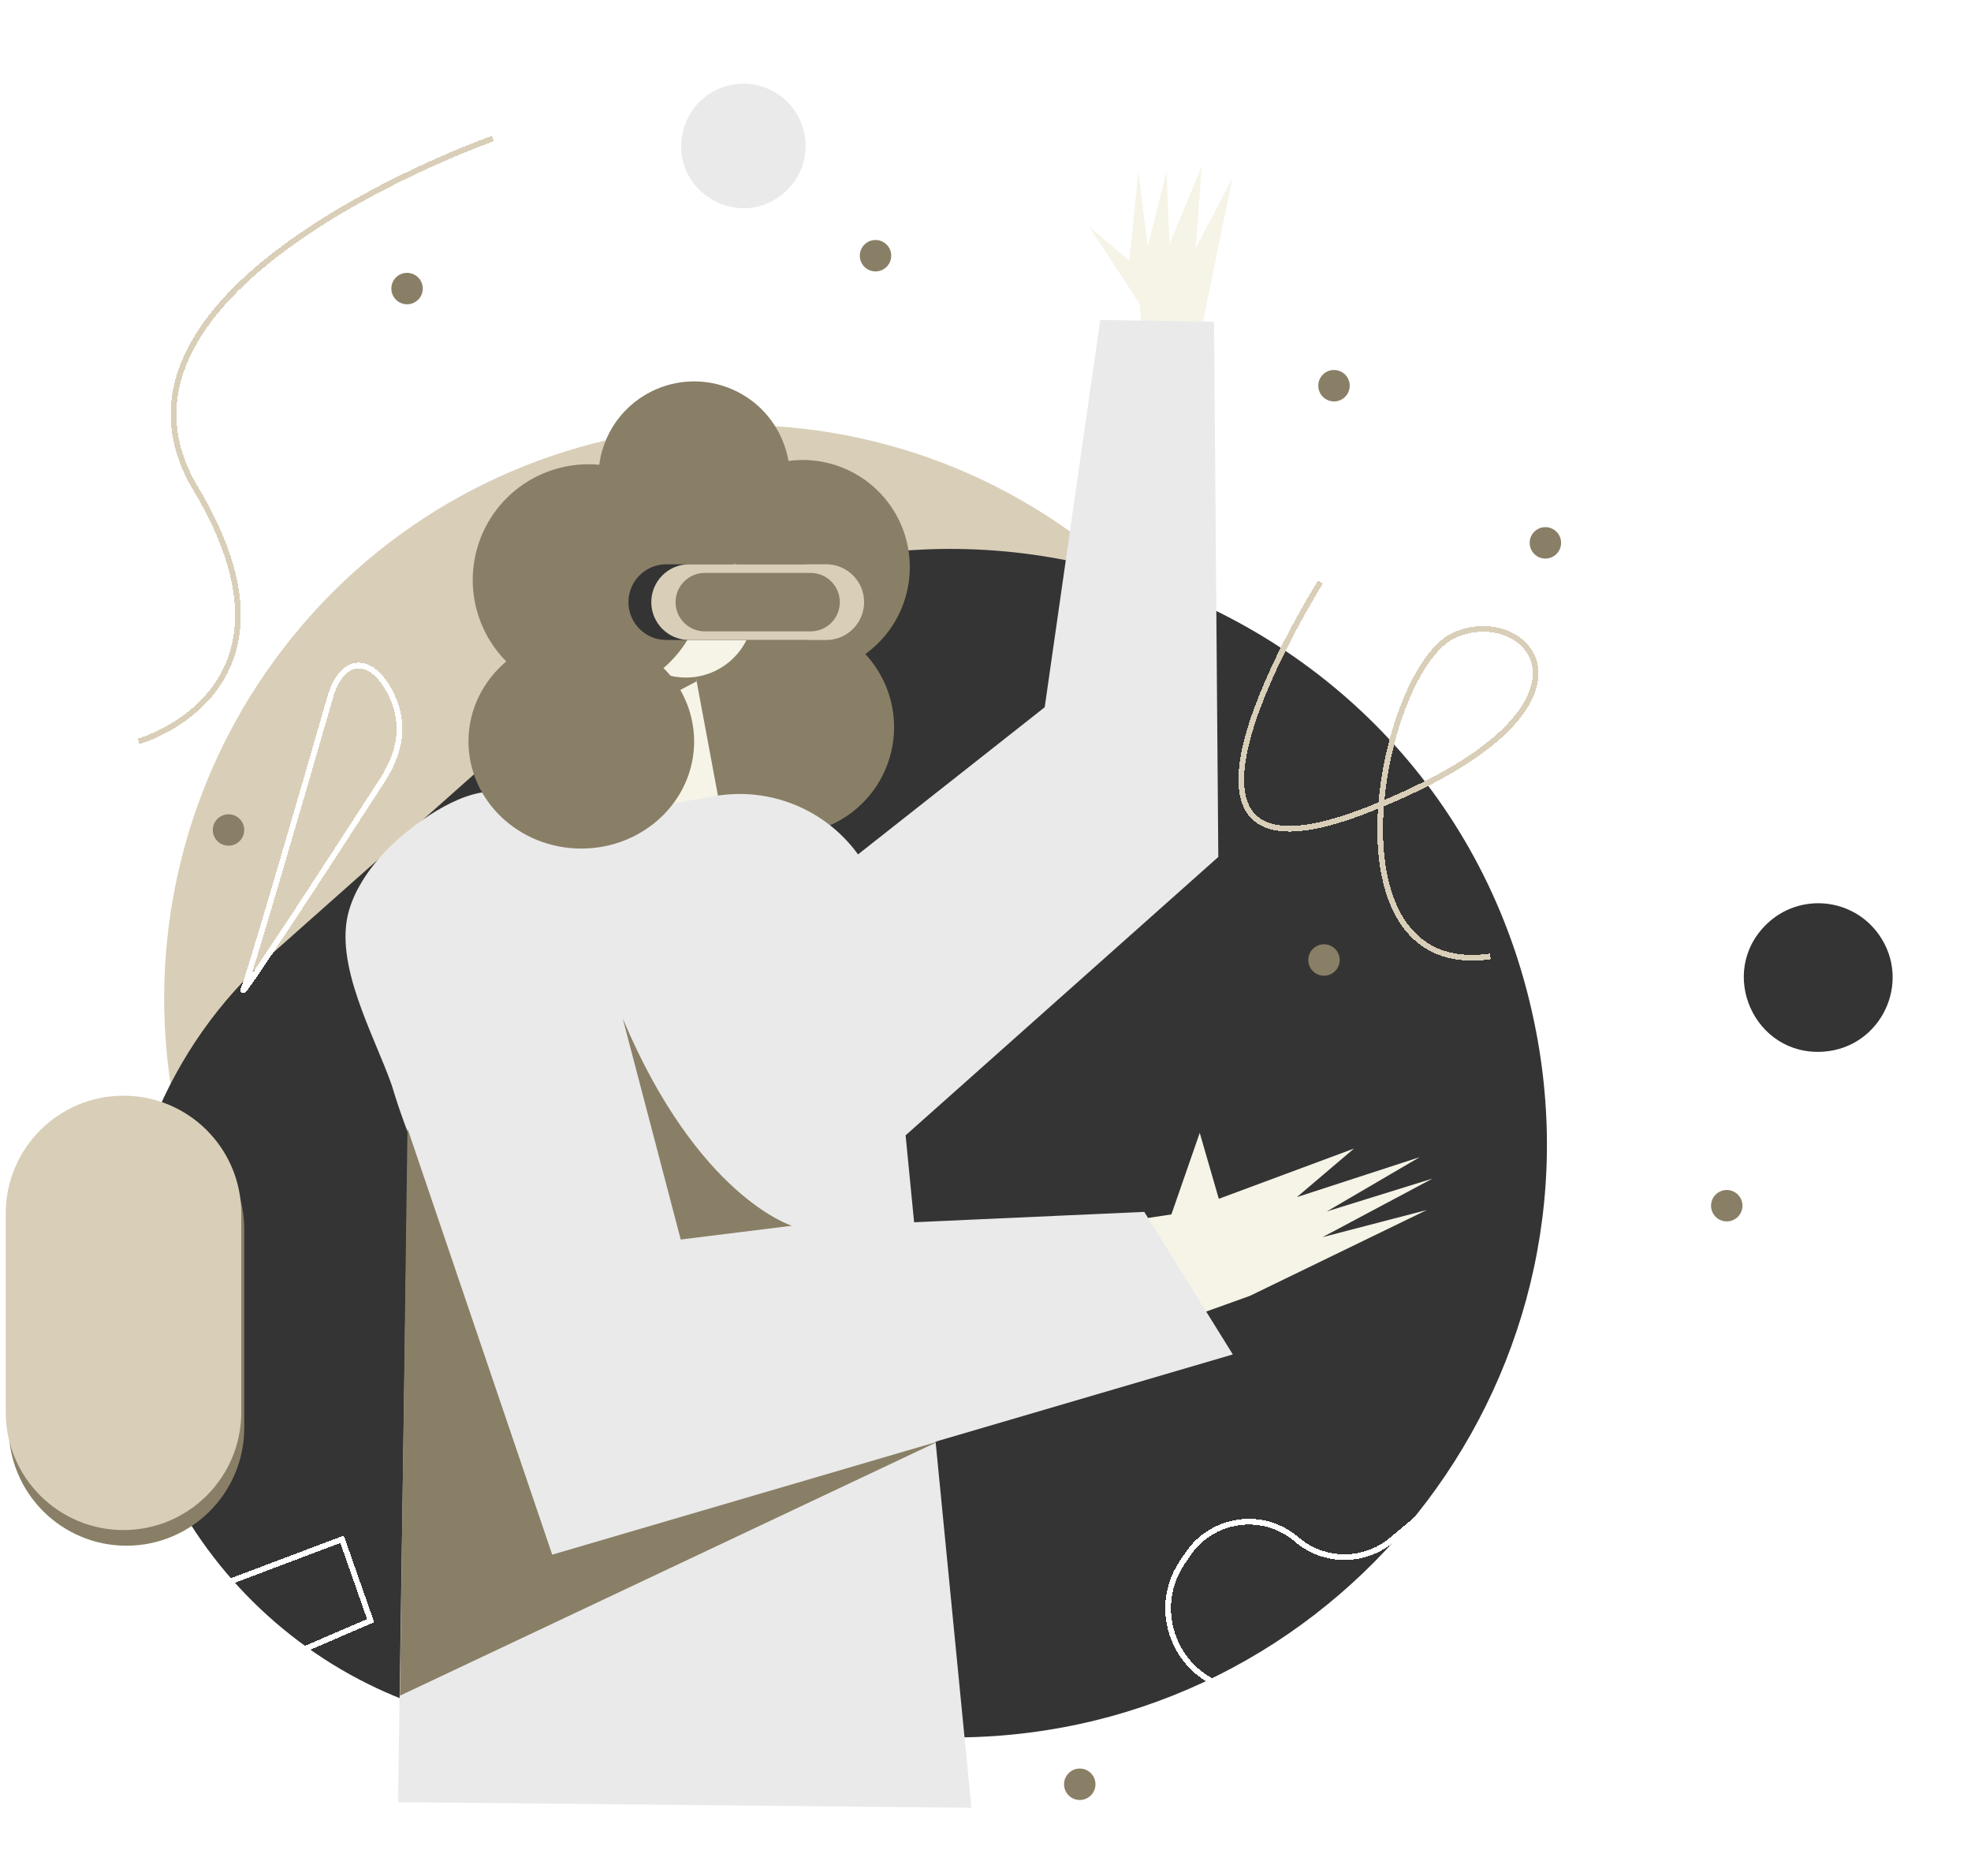 <?xml version="1.0" encoding="UTF-8"?> <svg xmlns="http://www.w3.org/2000/svg" width="1380" height="1313" viewBox="0 0 1380 1313" fill="none"> <g filter="url(#filter0_d_1_1232)"> <path d="M186.099 466.72C316.226 278.411 577.244 236.896 759.371 375.542L792.169 400.51C1050.7 597.318 995.446 1000.97 693.537 1121.06V1121.06C445.646 1219.66 170.108 1063.8 126.908 800.543L120.234 759.868C103.404 657.309 127.016 552.222 186.099 466.72V466.72Z" fill="#D9CFB8"></path> </g> <g filter="url(#filter1_d_1_1232)"> <path d="M86.038 920.829C78.456 823.904 116.724 729.025 189.432 664.484L391.115 485.455C632.317 271.347 1014.87 401.449 1075.53 718.217V718.217C1125.23 977.764 923.372 1217.22 659.158 1212.14L389.527 1206.96C229.806 1203.89 98.498 1080.09 86.038 920.829V920.829Z" fill="#343434"></path> </g> <g filter="url(#filter2_d_1_1232)"> <path d="M840.92 227.85L862.92 120.41L837.16 169.72L841.45 112.49L818.8 166.74L816.79 116.13L803.56 168.68L797.08 115.74L790.72 178.5L762.7 154.85L798.07 208.97L799.71 230.2L840.92 227.85Z" fill="#F6F4E7"></path> </g> <g filter="url(#filter3_d_1_1232)"> <path d="M605.84 453.85C616.233 464.993 622.986 479.037 625.199 494.113C627.413 509.189 624.981 524.581 618.229 538.241C611.477 551.901 600.724 563.18 587.403 570.577C574.081 577.974 558.822 581.137 543.658 579.647C528.493 578.156 514.143 572.082 502.516 562.233C490.89 552.384 482.539 539.227 478.576 524.513C474.613 509.8 475.225 494.229 480.331 479.873C485.438 465.516 494.796 453.056 507.16 444.15C496.767 433.007 490.014 418.963 487.801 403.887C485.587 388.811 488.019 373.419 494.771 359.759C501.523 346.099 512.276 334.82 525.597 327.423C538.919 320.026 554.178 316.863 569.342 318.353C584.507 319.844 598.857 325.918 610.484 335.767C622.11 345.617 630.461 358.773 634.424 373.487C638.387 388.2 637.775 403.771 632.668 418.127C627.562 432.484 618.204 444.944 605.84 453.85Z" fill="#897F66"></path> </g> <g filter="url(#filter4_d_1_1232)"> <path d="M505.37 567.47L448.41 569.88L460.06 487.61L463.01 466.82L486.32 465.28L487.74 472.91L505.37 567.47Z" fill="#F6F4E7"></path> </g> <g filter="url(#filter5_d_1_1232)"> <path d="M487.74 472.91L460.06 487.61L463.01 466.82L486.32 465.28L487.74 472.91Z" fill="#897F66"></path> </g> <g filter="url(#filter6_d_1_1232)"> <path d="M480.28 470.28C506.425 470.28 527.62 449.085 527.62 422.94C527.62 396.795 506.425 375.6 480.28 375.6C454.135 375.6 432.94 396.795 432.94 422.94C432.94 449.085 454.135 470.28 480.28 470.28Z" fill="#F6F4E7"></path> </g> <g filter="url(#filter7_d_1_1232)"> <path d="M634.06 790.74L680.14 1261.45L278.68 1257.53L288.68 590.92L499.94 553.38C518.87 550.006 538.368 552.035 556.198 559.234C574.028 566.432 589.469 578.509 600.75 594.08L731.45 491.08L770.34 220L850 221.24L853 595.87L634.06 790.74Z" fill="#EAEAEA"></path> </g> <g filter="url(#filter8_d_1_1232)"> <path d="M1003 821L929 844L994 806L908 834L948 800L853.35 835.17L840 789L820.16 846.09L799.89 849.18C804.483 858.153 809.017 867.153 813.49 876.18C820.323 890.053 826.99 904.013 833.49 918.06L875.23 903.06L999 843L926 862L1003 821Z" fill="#F6F4E7"></path> </g> <g filter="url(#filter9_d_1_1232)"> <path d="M336.35 550.92C309.69 555.74 278.56 581.74 266.53 595.47C256.95 606.4 248.73 618.81 244.53 632.71C233.06 670.48 262.18 720.82 274.35 755.85C281.03 778 285.35 787.65 289.67 799.97L306.91 849.6C317.4 879.79 327.61 910.06 337.98 940.3C340.86 948.71 386.15 1084.04 387.16 1083.74L863.16 944.11L801.16 844.32L483.49 858.61C471.69 859.15 449.79 761.13 446.14 749.84C430.84 702.507 413.82 655.76 395.08 609.6C385.16 585.07 369.94 544.85 336.35 550.92Z" fill="#EAEAEA"></path> </g> <g filter="url(#filter10_d_1_1232)"> <path d="M285.3 785.93L386.64 1084.26L656.94 1005.01L280 1183L285.3 785.93Z" fill="#897F66"></path> </g> <g filter="url(#filter11_d_1_1232)"> <path d="M436 708.9L436.26 709.9L476.61 863.67L554.41 854.02C554.41 854.02 488.71 834 436 708.9Z" fill="#897F66"></path> </g> <g filter="url(#filter12_d_1_1232)"> <path d="M492.82 396.65C493.597 408.165 491.899 419.713 487.838 430.516C483.778 441.32 477.45 451.128 469.28 459.28C467.75 460.81 466.17 462.28 464.56 463.64C471.332 470.373 476.711 478.374 480.39 487.187C484.069 495.999 485.975 505.45 486 515C486 556.42 450.63 590 407 590C363.37 590 328 556.42 328 515C328 492.74 338.22 472.74 354.45 459C342.74 447.184 334.953 432.048 332.146 415.651C329.34 399.254 331.65 382.391 338.762 367.352C345.875 352.314 357.446 339.83 371.902 331.598C386.357 323.366 402.997 319.784 419.56 321.34C421.185 308.853 426.296 297.078 434.307 287.363C442.318 277.648 452.904 270.387 464.853 266.413C476.801 262.439 489.627 261.912 501.861 264.893C514.095 267.874 525.241 274.242 534.022 283.267C542.802 292.292 548.862 303.609 551.506 315.92C554.15 328.231 553.271 341.038 548.97 352.873C544.669 364.707 537.12 375.09 527.189 382.831C517.258 390.572 505.346 395.358 492.82 396.64V396.65Z" fill="#897F66"></path> </g> <g filter="url(#filter13_d_1_1232)"> <path d="M160 588C166.075 588 171 583.075 171 577C171 570.925 166.075 566 160 566C153.925 566 149 570.925 149 577C149 583.075 153.925 588 160 588Z" fill="#897F66"></path> </g> <g filter="url(#filter14_d_1_1232)"> <path d="M613 186C619.075 186 624 181.075 624 175C624 168.925 619.075 164 613 164C606.925 164 602 168.925 602 175C602 181.075 606.925 186 613 186Z" fill="#897F66"></path> </g> <g filter="url(#filter15_d_1_1232)"> <path d="M927 679C933.075 679 938 674.075 938 668C938 661.925 933.075 657 927 657C920.925 657 916 661.925 916 668C916 674.075 920.925 679 927 679Z" fill="#897F66"></path> </g> <g filter="url(#filter16_d_1_1232)"> <path d="M756 1256C762.075 1256 767 1251.08 767 1245C767 1238.92 762.075 1234 756 1234C749.925 1234 745 1238.92 745 1245C745 1251.08 749.925 1256 756 1256Z" fill="#897F66"></path> </g> <g filter="url(#filter17_d_1_1232)"> <path d="M285 209C291.075 209 296 204.075 296 198C296 191.925 291.075 187 285 187C278.925 187 274 191.925 274 198C274 204.075 278.925 209 285 209Z" fill="#897F66"></path> </g> <g filter="url(#filter18_d_1_1232)"> <path d="M1209 851C1215.08 851 1220 846.075 1220 840C1220 833.925 1215.08 829 1209 829C1202.92 829 1198 833.925 1198 840C1198 846.075 1202.92 851 1209 851Z" fill="#897F66"></path> </g> <g filter="url(#filter19_d_1_1232)"> <path d="M345 93C345 93 52 196 137 338C222 480 97 515 97 515" stroke="#D9CFB8" stroke-width="4" stroke-miterlimit="10" shape-rendering="crispEdges"></path> </g> <g filter="url(#filter20_d_1_1232)"> <path d="M1276.83 732.16C1228.42 735.676 1202.01 676.842 1236.8 643.002V643.002C1259.73 620.697 1297.18 624.187 1315.59 650.346V650.346C1338.87 683.412 1317.16 729.23 1276.83 732.16V732.16Z" fill="#343434"></path> </g> <g filter="url(#filter21_d_1_1232)"> <path d="M535.14 57.121C510.949 48.482 484.578 62.574 478.317 87.487V87.487C467.717 129.667 518.738 159.579 550.367 129.728V129.728C573.992 107.432 565.733 68.047 535.14 57.121V57.121Z" fill="#EAEAEA"></path> </g> <g filter="url(#filter22_d_1_1232)"> <path d="M171 995.54V856.42C171 810.879 134.081 773.96 88.54 773.96C42.999 773.96 6.08 810.879 6.08 856.42V995.54C6.08 1041.08 42.999 1078 88.54 1078C134.081 1078 171 1041.08 171 995.54Z" fill="#897F66"></path> </g> <g filter="url(#filter23_d_1_1232)"> <path d="M168.92 984.58V845.46C168.92 799.919 132.001 763 86.46 763C40.919 763 4 799.919 4 845.46V984.58C4 1030.12 40.919 1067.04 86.46 1067.04C132.001 1067.04 168.92 1030.12 168.92 984.58Z" fill="#D9CFB8"></path> </g> <g filter="url(#filter24_d_1_1232)"> <path d="M862.41 1178.13C823.092 1168.89 805.186 1123.16 827.778 1089.68L831.682 1083.89C848.897 1058.38 884.5 1053.57 907.867 1073.6V1073.6C926.984 1089.99 955.148 1090.14 974.445 1073.97L996.155 1055.77C1022.84 1033.41 1063 1038.98 1082.59 1067.77V1067.77C1099.36 1092.42 1095.04 1125.73 1072.52 1145.28L1039.65 1173.83C1013.5 1196.54 978.02 1205.3 944.297 1197.38L862.41 1178.13Z" stroke="white" stroke-width="4" stroke-miterlimit="10" shape-rendering="crispEdges"></path> </g> <g filter="url(#filter25_d_1_1232)"> <path d="M231.238 483.939C239.712 454.633 260.944 454.987 274.117 482.504V482.504C284.048 503.25 280.033 523.1 267.541 542.414C232.973 595.865 166.036 698.916 170.5 688.5C174.755 678.572 210.693 554.986 231.238 483.939Z" stroke="white" stroke-width="4" stroke-miterlimit="10" shape-rendering="crispEdges"></path> </g> <g filter="url(#filter26_d_1_1232)"> <path d="M133.5 1113.5L239.5 1073.5L259.5 1130.5L131.5 1185.5L133.5 1113.5Z" stroke="white" stroke-width="4" stroke-miterlimit="10" shape-rendering="crispEdges"></path> </g> <g filter="url(#filter27_d_1_1232)"> <path d="M924.5 403.5C924.5 403.5 779.5 633.5 958.5 562.5C1137.5 491.5 1070.5 417.5 1018.5 440.5C966.5 463.5 923.5 682.5 1043.5 665.5" stroke="#D9CFB8" stroke-width="4" stroke-miterlimit="10" shape-rendering="crispEdges"></path> </g> <g filter="url(#filter28_d_1_1232)"> <path d="M562.5 391H466.5C451.864 391 440 402.864 440 417.5C440 432.136 451.864 444 466.5 444H562.5C577.136 444 589 432.136 589 417.5C589 402.864 577.136 391 562.5 391Z" fill="#343434"></path> </g> <g filter="url(#filter29_d_1_1232)"> <path d="M578.5 391H482.5C467.864 391 456 402.864 456 417.5C456 432.136 467.864 444 482.5 444H578.5C593.136 444 605 432.136 605 417.5C605 402.864 593.136 391 578.5 391Z" fill="#D9CFB8"></path> </g> <g filter="url(#filter30_d_1_1232)"> <path d="M567.55 397.05H493.45C482.156 397.05 473 406.206 473 417.5V417.51C473 428.804 482.156 437.96 493.45 437.96H567.55C578.844 437.96 588 428.804 588 417.51V417.5C588 406.206 578.844 397.05 567.55 397.05Z" fill="#897F66"></path> </g> <g filter="url(#filter31_d_1_1232)"> <path d="M934 277C940.075 277 945 272.075 945 266C945 259.925 940.075 255 934 255C927.925 255 923 259.925 923 266C923 272.075 927.925 277 934 277Z" fill="#897F66"></path> </g> <g filter="url(#filter32_d_1_1232)"> <path d="M1082 387C1088.08 387 1093 382.075 1093 376C1093 369.925 1088.08 365 1082 365C1075.92 365 1071 369.925 1071 376C1071 382.075 1075.92 387 1082 387Z" fill="#897F66"></path> </g> <defs> <filter id="filter0_d_1_1232" x="110.935" y="293.509" width="850.022" height="865.378" filterUnits="userSpaceOnUse" color-interpolation-filters="sRGB"> <feFlood flood-opacity="0" result="BackgroundImageFix"></feFlood> <feColorMatrix in="SourceAlpha" type="matrix" values="0 0 0 0 0 0 0 0 0 0 0 0 0 0 0 0 0 0 127 0" result="hardAlpha"></feColorMatrix> <feOffset dy="4"></feOffset> <feGaussianBlur stdDeviation="2"></feGaussianBlur> <feComposite in2="hardAlpha" operator="out"></feComposite> <feColorMatrix type="matrix" values="0 0 0 0 0 0 0 0 0 0 0 0 0 0 0 0 0 0 0.25 0"></feColorMatrix> <feBlend mode="normal" in2="BackgroundImageFix" result="effect1_dropShadow_1_1232"></feBlend> <feBlend mode="normal" in="SourceGraphic" in2="effect1_dropShadow_1_1232" result="shape"></feBlend> </filter> <filter id="filter1_d_1_1232" x="81.091" y="380.237" width="1006" height="839.986" filterUnits="userSpaceOnUse" color-interpolation-filters="sRGB"> <feFlood flood-opacity="0" result="BackgroundImageFix"></feFlood> <feColorMatrix in="SourceAlpha" type="matrix" values="0 0 0 0 0 0 0 0 0 0 0 0 0 0 0 0 0 0 127 0" result="hardAlpha"></feColorMatrix> <feOffset dy="4"></feOffset> <feGaussianBlur stdDeviation="2"></feGaussianBlur> <feComposite in2="hardAlpha" operator="out"></feComposite> <feColorMatrix type="matrix" values="0 0 0 0 0 0 0 0 0 0 0 0 0 0 0 0 0 0 0.25 0"></feColorMatrix> <feBlend mode="normal" in2="BackgroundImageFix" result="effect1_dropShadow_1_1232"></feBlend> <feBlend mode="normal" in="SourceGraphic" in2="effect1_dropShadow_1_1232" result="shape"></feBlend> </filter> <filter id="filter2_d_1_1232" x="758.7" y="112.49" width="108.22" height="125.71" filterUnits="userSpaceOnUse" color-interpolation-filters="sRGB"> <feFlood flood-opacity="0" result="BackgroundImageFix"></feFlood> <feColorMatrix in="SourceAlpha" type="matrix" values="0 0 0 0 0 0 0 0 0 0 0 0 0 0 0 0 0 0 127 0" result="hardAlpha"></feColorMatrix> <feOffset dy="4"></feOffset> <feGaussianBlur stdDeviation="2"></feGaussianBlur> <feComposite in2="hardAlpha" operator="out"></feComposite> <feColorMatrix type="matrix" values="0 0 0 0 0 0 0 0 0 0 0 0 0 0 0 0 0 0 0.25 0"></feColorMatrix> <feBlend mode="normal" in2="BackgroundImageFix" result="effect1_dropShadow_1_1232"></feBlend> <feBlend mode="normal" in="SourceGraphic" in2="effect1_dropShadow_1_1232" result="shape"></feBlend> </filter> <filter id="filter3_d_1_1232" x="471.995" y="317.993" width="169.011" height="270.013" filterUnits="userSpaceOnUse" color-interpolation-filters="sRGB"> <feFlood flood-opacity="0" result="BackgroundImageFix"></feFlood> <feColorMatrix in="SourceAlpha" type="matrix" values="0 0 0 0 0 0 0 0 0 0 0 0 0 0 0 0 0 0 127 0" result="hardAlpha"></feColorMatrix> <feOffset dy="4"></feOffset> <feGaussianBlur stdDeviation="2"></feGaussianBlur> <feComposite in2="hardAlpha" operator="out"></feComposite> <feColorMatrix type="matrix" values="0 0 0 0 0 0 0 0 0 0 0 0 0 0 0 0 0 0 0.25 0"></feColorMatrix> <feBlend mode="normal" in2="BackgroundImageFix" result="effect1_dropShadow_1_1232"></feBlend> <feBlend mode="normal" in="SourceGraphic" in2="effect1_dropShadow_1_1232" result="shape"></feBlend> </filter> <filter id="filter4_d_1_1232" x="444.41" y="465.28" width="64.96" height="112.6" filterUnits="userSpaceOnUse" color-interpolation-filters="sRGB"> <feFlood flood-opacity="0" result="BackgroundImageFix"></feFlood> <feColorMatrix in="SourceAlpha" type="matrix" values="0 0 0 0 0 0 0 0 0 0 0 0 0 0 0 0 0 0 127 0" result="hardAlpha"></feColorMatrix> <feOffset dy="4"></feOffset> <feGaussianBlur stdDeviation="2"></feGaussianBlur> <feComposite in2="hardAlpha" operator="out"></feComposite> <feColorMatrix type="matrix" values="0 0 0 0 0 0 0 0 0 0 0 0 0 0 0 0 0 0 0.25 0"></feColorMatrix> <feBlend mode="normal" in2="BackgroundImageFix" result="effect1_dropShadow_1_1232"></feBlend> <feBlend mode="normal" in="SourceGraphic" in2="effect1_dropShadow_1_1232" result="shape"></feBlend> </filter> <filter id="filter5_d_1_1232" x="456.06" y="465.28" width="35.68" height="30.33" filterUnits="userSpaceOnUse" color-interpolation-filters="sRGB"> <feFlood flood-opacity="0" result="BackgroundImageFix"></feFlood> <feColorMatrix in="SourceAlpha" type="matrix" values="0 0 0 0 0 0 0 0 0 0 0 0 0 0 0 0 0 0 127 0" result="hardAlpha"></feColorMatrix> <feOffset dy="4"></feOffset> <feGaussianBlur stdDeviation="2"></feGaussianBlur> <feComposite in2="hardAlpha" operator="out"></feComposite> <feColorMatrix type="matrix" values="0 0 0 0 0 0 0 0 0 0 0 0 0 0 0 0 0 0 0.25 0"></feColorMatrix> <feBlend mode="normal" in2="BackgroundImageFix" result="effect1_dropShadow_1_1232"></feBlend> <feBlend mode="normal" in="SourceGraphic" in2="effect1_dropShadow_1_1232" result="shape"></feBlend> </filter> <filter id="filter6_d_1_1232" x="428.94" y="375.6" width="102.68" height="102.68" filterUnits="userSpaceOnUse" color-interpolation-filters="sRGB"> <feFlood flood-opacity="0" result="BackgroundImageFix"></feFlood> <feColorMatrix in="SourceAlpha" type="matrix" values="0 0 0 0 0 0 0 0 0 0 0 0 0 0 0 0 0 0 127 0" result="hardAlpha"></feColorMatrix> <feOffset dy="4"></feOffset> <feGaussianBlur stdDeviation="2"></feGaussianBlur> <feComposite in2="hardAlpha" operator="out"></feComposite> <feColorMatrix type="matrix" values="0 0 0 0 0 0 0 0 0 0 0 0 0 0 0 0 0 0 0.25 0"></feColorMatrix> <feBlend mode="normal" in2="BackgroundImageFix" result="effect1_dropShadow_1_1232"></feBlend> <feBlend mode="normal" in="SourceGraphic" in2="effect1_dropShadow_1_1232" result="shape"></feBlend> </filter> <filter id="filter7_d_1_1232" x="274.68" y="220" width="582.32" height="1049.45" filterUnits="userSpaceOnUse" color-interpolation-filters="sRGB"> <feFlood flood-opacity="0" result="BackgroundImageFix"></feFlood> <feColorMatrix in="SourceAlpha" type="matrix" values="0 0 0 0 0 0 0 0 0 0 0 0 0 0 0 0 0 0 127 0" result="hardAlpha"></feColorMatrix> <feOffset dy="4"></feOffset> <feGaussianBlur stdDeviation="2"></feGaussianBlur> <feComposite in2="hardAlpha" operator="out"></feComposite> <feColorMatrix type="matrix" values="0 0 0 0 0 0 0 0 0 0 0 0 0 0 0 0 0 0 0.25 0"></feColorMatrix> <feBlend mode="normal" in2="BackgroundImageFix" result="effect1_dropShadow_1_1232"></feBlend> <feBlend mode="normal" in="SourceGraphic" in2="effect1_dropShadow_1_1232" result="shape"></feBlend> </filter> <filter id="filter8_d_1_1232" x="795.89" y="789" width="211.11" height="137.06" filterUnits="userSpaceOnUse" color-interpolation-filters="sRGB"> <feFlood flood-opacity="0" result="BackgroundImageFix"></feFlood> <feColorMatrix in="SourceAlpha" type="matrix" values="0 0 0 0 0 0 0 0 0 0 0 0 0 0 0 0 0 0 127 0" result="hardAlpha"></feColorMatrix> <feOffset dy="4"></feOffset> <feGaussianBlur stdDeviation="2"></feGaussianBlur> <feComposite in2="hardAlpha" operator="out"></feComposite> <feColorMatrix type="matrix" values="0 0 0 0 0 0 0 0 0 0 0 0 0 0 0 0 0 0 0.25 0"></feColorMatrix> <feBlend mode="normal" in2="BackgroundImageFix" result="effect1_dropShadow_1_1232"></feBlend> <feBlend mode="normal" in="SourceGraphic" in2="effect1_dropShadow_1_1232" result="shape"></feBlend> </filter> <filter id="filter9_d_1_1232" x="237.906" y="550.304" width="629.254" height="541.436" filterUnits="userSpaceOnUse" color-interpolation-filters="sRGB"> <feFlood flood-opacity="0" result="BackgroundImageFix"></feFlood> <feColorMatrix in="SourceAlpha" type="matrix" values="0 0 0 0 0 0 0 0 0 0 0 0 0 0 0 0 0 0 127 0" result="hardAlpha"></feColorMatrix> <feOffset dy="4"></feOffset> <feGaussianBlur stdDeviation="2"></feGaussianBlur> <feComposite in2="hardAlpha" operator="out"></feComposite> <feColorMatrix type="matrix" values="0 0 0 0 0 0 0 0 0 0 0 0 0 0 0 0 0 0 0.25 0"></feColorMatrix> <feBlend mode="normal" in2="BackgroundImageFix" result="effect1_dropShadow_1_1232"></feBlend> <feBlend mode="normal" in="SourceGraphic" in2="effect1_dropShadow_1_1232" result="shape"></feBlend> </filter> <filter id="filter10_d_1_1232" x="276" y="785.93" width="384.94" height="405.07" filterUnits="userSpaceOnUse" color-interpolation-filters="sRGB"> <feFlood flood-opacity="0" result="BackgroundImageFix"></feFlood> <feColorMatrix in="SourceAlpha" type="matrix" values="0 0 0 0 0 0 0 0 0 0 0 0 0 0 0 0 0 0 127 0" result="hardAlpha"></feColorMatrix> <feOffset dy="4"></feOffset> <feGaussianBlur stdDeviation="2"></feGaussianBlur> <feComposite in2="hardAlpha" operator="out"></feComposite> <feColorMatrix type="matrix" values="0 0 0 0 0 0 0 0 0 0 0 0 0 0 0 0 0 0 0.25 0"></feColorMatrix> <feBlend mode="normal" in2="BackgroundImageFix" result="effect1_dropShadow_1_1232"></feBlend> <feBlend mode="normal" in="SourceGraphic" in2="effect1_dropShadow_1_1232" result="shape"></feBlend> </filter> <filter id="filter11_d_1_1232" x="432" y="708.9" width="126.41" height="162.77" filterUnits="userSpaceOnUse" color-interpolation-filters="sRGB"> <feFlood flood-opacity="0" result="BackgroundImageFix"></feFlood> <feColorMatrix in="SourceAlpha" type="matrix" values="0 0 0 0 0 0 0 0 0 0 0 0 0 0 0 0 0 0 127 0" result="hardAlpha"></feColorMatrix> <feOffset dy="4"></feOffset> <feGaussianBlur stdDeviation="2"></feGaussianBlur> <feComposite in2="hardAlpha" operator="out"></feComposite> <feColorMatrix type="matrix" values="0 0 0 0 0 0 0 0 0 0 0 0 0 0 0 0 0 0 0.25 0"></feColorMatrix> <feBlend mode="normal" in2="BackgroundImageFix" result="effect1_dropShadow_1_1232"></feBlend> <feBlend mode="normal" in="SourceGraphic" in2="effect1_dropShadow_1_1232" result="shape"></feBlend> </filter> <filter id="filter12_d_1_1232" x="324" y="262.988" width="233" height="335.012" filterUnits="userSpaceOnUse" color-interpolation-filters="sRGB"> <feFlood flood-opacity="0" result="BackgroundImageFix"></feFlood> <feColorMatrix in="SourceAlpha" type="matrix" values="0 0 0 0 0 0 0 0 0 0 0 0 0 0 0 0 0 0 127 0" result="hardAlpha"></feColorMatrix> <feOffset dy="4"></feOffset> <feGaussianBlur stdDeviation="2"></feGaussianBlur> <feComposite in2="hardAlpha" operator="out"></feComposite> <feColorMatrix type="matrix" values="0 0 0 0 0 0 0 0 0 0 0 0 0 0 0 0 0 0 0.25 0"></feColorMatrix> <feBlend mode="normal" in2="BackgroundImageFix" result="effect1_dropShadow_1_1232"></feBlend> <feBlend mode="normal" in="SourceGraphic" in2="effect1_dropShadow_1_1232" result="shape"></feBlend> </filter> <filter id="filter13_d_1_1232" x="145" y="566" width="30" height="30" filterUnits="userSpaceOnUse" color-interpolation-filters="sRGB"> <feFlood flood-opacity="0" result="BackgroundImageFix"></feFlood> <feColorMatrix in="SourceAlpha" type="matrix" values="0 0 0 0 0 0 0 0 0 0 0 0 0 0 0 0 0 0 127 0" result="hardAlpha"></feColorMatrix> <feOffset dy="4"></feOffset> <feGaussianBlur stdDeviation="2"></feGaussianBlur> <feComposite in2="hardAlpha" operator="out"></feComposite> <feColorMatrix type="matrix" values="0 0 0 0 0 0 0 0 0 0 0 0 0 0 0 0 0 0 0.25 0"></feColorMatrix> <feBlend mode="normal" in2="BackgroundImageFix" result="effect1_dropShadow_1_1232"></feBlend> <feBlend mode="normal" in="SourceGraphic" in2="effect1_dropShadow_1_1232" result="shape"></feBlend> </filter> <filter id="filter14_d_1_1232" x="598" y="164" width="30" height="30" filterUnits="userSpaceOnUse" color-interpolation-filters="sRGB"> <feFlood flood-opacity="0" result="BackgroundImageFix"></feFlood> <feColorMatrix in="SourceAlpha" type="matrix" values="0 0 0 0 0 0 0 0 0 0 0 0 0 0 0 0 0 0 127 0" result="hardAlpha"></feColorMatrix> <feOffset dy="4"></feOffset> <feGaussianBlur stdDeviation="2"></feGaussianBlur> <feComposite in2="hardAlpha" operator="out"></feComposite> <feColorMatrix type="matrix" values="0 0 0 0 0 0 0 0 0 0 0 0 0 0 0 0 0 0 0.25 0"></feColorMatrix> <feBlend mode="normal" in2="BackgroundImageFix" result="effect1_dropShadow_1_1232"></feBlend> <feBlend mode="normal" in="SourceGraphic" in2="effect1_dropShadow_1_1232" result="shape"></feBlend> </filter> <filter id="filter15_d_1_1232" x="912" y="657" width="30" height="30" filterUnits="userSpaceOnUse" color-interpolation-filters="sRGB"> <feFlood flood-opacity="0" result="BackgroundImageFix"></feFlood> <feColorMatrix in="SourceAlpha" type="matrix" values="0 0 0 0 0 0 0 0 0 0 0 0 0 0 0 0 0 0 127 0" result="hardAlpha"></feColorMatrix> <feOffset dy="4"></feOffset> <feGaussianBlur stdDeviation="2"></feGaussianBlur> <feComposite in2="hardAlpha" operator="out"></feComposite> <feColorMatrix type="matrix" values="0 0 0 0 0 0 0 0 0 0 0 0 0 0 0 0 0 0 0.25 0"></feColorMatrix> <feBlend mode="normal" in2="BackgroundImageFix" result="effect1_dropShadow_1_1232"></feBlend> <feBlend mode="normal" in="SourceGraphic" in2="effect1_dropShadow_1_1232" result="shape"></feBlend> </filter> <filter id="filter16_d_1_1232" x="741" y="1234" width="30" height="30" filterUnits="userSpaceOnUse" color-interpolation-filters="sRGB"> <feFlood flood-opacity="0" result="BackgroundImageFix"></feFlood> <feColorMatrix in="SourceAlpha" type="matrix" values="0 0 0 0 0 0 0 0 0 0 0 0 0 0 0 0 0 0 127 0" result="hardAlpha"></feColorMatrix> <feOffset dy="4"></feOffset> <feGaussianBlur stdDeviation="2"></feGaussianBlur> <feComposite in2="hardAlpha" operator="out"></feComposite> <feColorMatrix type="matrix" values="0 0 0 0 0 0 0 0 0 0 0 0 0 0 0 0 0 0 0.25 0"></feColorMatrix> <feBlend mode="normal" in2="BackgroundImageFix" result="effect1_dropShadow_1_1232"></feBlend> <feBlend mode="normal" in="SourceGraphic" in2="effect1_dropShadow_1_1232" result="shape"></feBlend> </filter> <filter id="filter17_d_1_1232" x="270" y="187" width="30" height="30" filterUnits="userSpaceOnUse" color-interpolation-filters="sRGB"> <feFlood flood-opacity="0" result="BackgroundImageFix"></feFlood> <feColorMatrix in="SourceAlpha" type="matrix" values="0 0 0 0 0 0 0 0 0 0 0 0 0 0 0 0 0 0 127 0" result="hardAlpha"></feColorMatrix> <feOffset dy="4"></feOffset> <feGaussianBlur stdDeviation="2"></feGaussianBlur> <feComposite in2="hardAlpha" operator="out"></feComposite> <feColorMatrix type="matrix" values="0 0 0 0 0 0 0 0 0 0 0 0 0 0 0 0 0 0 0.25 0"></feColorMatrix> <feBlend mode="normal" in2="BackgroundImageFix" result="effect1_dropShadow_1_1232"></feBlend> <feBlend mode="normal" in="SourceGraphic" in2="effect1_dropShadow_1_1232" result="shape"></feBlend> </filter> <filter id="filter18_d_1_1232" x="1194" y="829" width="30" height="30" filterUnits="userSpaceOnUse" color-interpolation-filters="sRGB"> <feFlood flood-opacity="0" result="BackgroundImageFix"></feFlood> <feColorMatrix in="SourceAlpha" type="matrix" values="0 0 0 0 0 0 0 0 0 0 0 0 0 0 0 0 0 0 127 0" result="hardAlpha"></feColorMatrix> <feOffset dy="4"></feOffset> <feGaussianBlur stdDeviation="2"></feGaussianBlur> <feComposite in2="hardAlpha" operator="out"></feComposite> <feColorMatrix type="matrix" values="0 0 0 0 0 0 0 0 0 0 0 0 0 0 0 0 0 0 0.25 0"></feColorMatrix> <feBlend mode="normal" in2="BackgroundImageFix" result="effect1_dropShadow_1_1232"></feBlend> <feBlend mode="normal" in="SourceGraphic" in2="effect1_dropShadow_1_1232" result="shape"></feBlend> </filter> <filter id="filter19_d_1_1232" x="92.46" y="91.115" width="257.201" height="433.81" filterUnits="userSpaceOnUse" color-interpolation-filters="sRGB"> <feFlood flood-opacity="0" result="BackgroundImageFix"></feFlood> <feColorMatrix in="SourceAlpha" type="matrix" values="0 0 0 0 0 0 0 0 0 0 0 0 0 0 0 0 0 0 127 0" result="hardAlpha"></feColorMatrix> <feOffset dy="4"></feOffset> <feGaussianBlur stdDeviation="2"></feGaussianBlur> <feComposite in2="hardAlpha" operator="out"></feComposite> <feColorMatrix type="matrix" values="0 0 0 0 0 0 0 0 0 0 0 0 0 0 0 0 0 0 0.25 0"></feColorMatrix> <feBlend mode="normal" in2="BackgroundImageFix" result="effect1_dropShadow_1_1232"></feBlend> <feBlend mode="normal" in="SourceGraphic" in2="effect1_dropShadow_1_1232" result="shape"></feBlend> </filter> <filter id="filter20_d_1_1232" x="1216.92" y="628.274" width="112.228" height="112.037" filterUnits="userSpaceOnUse" color-interpolation-filters="sRGB"> <feFlood flood-opacity="0" result="BackgroundImageFix"></feFlood> <feColorMatrix in="SourceAlpha" type="matrix" values="0 0 0 0 0 0 0 0 0 0 0 0 0 0 0 0 0 0 127 0" result="hardAlpha"></feColorMatrix> <feOffset dy="4"></feOffset> <feGaussianBlur stdDeviation="2"></feGaussianBlur> <feComposite in2="hardAlpha" operator="out"></feComposite> <feColorMatrix type="matrix" values="0 0 0 0 0 0 0 0 0 0 0 0 0 0 0 0 0 0 0.25 0"></feColorMatrix> <feBlend mode="normal" in2="BackgroundImageFix" result="effect1_dropShadow_1_1232"></feBlend> <feBlend mode="normal" in="SourceGraphic" in2="effect1_dropShadow_1_1232" result="shape"></feBlend> </filter> <filter id="filter21_d_1_1232" x="472.893" y="54.57" width="95.134" height="95.219" filterUnits="userSpaceOnUse" color-interpolation-filters="sRGB"> <feFlood flood-opacity="0" result="BackgroundImageFix"></feFlood> <feColorMatrix in="SourceAlpha" type="matrix" values="0 0 0 0 0 0 0 0 0 0 0 0 0 0 0 0 0 0 127 0" result="hardAlpha"></feColorMatrix> <feOffset dy="4"></feOffset> <feGaussianBlur stdDeviation="2"></feGaussianBlur> <feComposite in2="hardAlpha" operator="out"></feComposite> <feColorMatrix type="matrix" values="0 0 0 0 0 0 0 0 0 0 0 0 0 0 0 0 0 0 0.25 0"></feColorMatrix> <feBlend mode="normal" in2="BackgroundImageFix" result="effect1_dropShadow_1_1232"></feBlend> <feBlend mode="normal" in="SourceGraphic" in2="effect1_dropShadow_1_1232" result="shape"></feBlend> </filter> <filter id="filter22_d_1_1232" x="2.08" y="773.96" width="172.92" height="312.04" filterUnits="userSpaceOnUse" color-interpolation-filters="sRGB"> <feFlood flood-opacity="0" result="BackgroundImageFix"></feFlood> <feColorMatrix in="SourceAlpha" type="matrix" values="0 0 0 0 0 0 0 0 0 0 0 0 0 0 0 0 0 0 127 0" result="hardAlpha"></feColorMatrix> <feOffset dy="4"></feOffset> <feGaussianBlur stdDeviation="2"></feGaussianBlur> <feComposite in2="hardAlpha" operator="out"></feComposite> <feColorMatrix type="matrix" values="0 0 0 0 0 0 0 0 0 0 0 0 0 0 0 0 0 0 0.25 0"></feColorMatrix> <feBlend mode="normal" in2="BackgroundImageFix" result="effect1_dropShadow_1_1232"></feBlend> <feBlend mode="normal" in="SourceGraphic" in2="effect1_dropShadow_1_1232" result="shape"></feBlend> </filter> <filter id="filter23_d_1_1232" x="0" y="763" width="172.92" height="312.04" filterUnits="userSpaceOnUse" color-interpolation-filters="sRGB"> <feFlood flood-opacity="0" result="BackgroundImageFix"></feFlood> <feColorMatrix in="SourceAlpha" type="matrix" values="0 0 0 0 0 0 0 0 0 0 0 0 0 0 0 0 0 0 127 0" result="hardAlpha"></feColorMatrix> <feOffset dy="4"></feOffset> <feGaussianBlur stdDeviation="2"></feGaussianBlur> <feComposite in2="hardAlpha" operator="out"></feComposite> <feColorMatrix type="matrix" values="0 0 0 0 0 0 0 0 0 0 0 0 0 0 0 0 0 0 0.25 0"></feColorMatrix> <feBlend mode="normal" in2="BackgroundImageFix" result="effect1_dropShadow_1_1232"></feBlend> <feBlend mode="normal" in="SourceGraphic" in2="effect1_dropShadow_1_1232" result="shape"></feBlend> </filter> <filter id="filter24_d_1_1232" x="811.863" y="1040.03" width="286.917" height="170.211" filterUnits="userSpaceOnUse" color-interpolation-filters="sRGB"> <feFlood flood-opacity="0" result="BackgroundImageFix"></feFlood> <feColorMatrix in="SourceAlpha" type="matrix" values="0 0 0 0 0 0 0 0 0 0 0 0 0 0 0 0 0 0 127 0" result="hardAlpha"></feColorMatrix> <feOffset dy="4"></feOffset> <feGaussianBlur stdDeviation="2"></feGaussianBlur> <feComposite in2="hardAlpha" operator="out"></feComposite> <feColorMatrix type="matrix" values="0 0 0 0 0 0 0 0 0 0 0 0 0 0 0 0 0 0 0.25 0"></feColorMatrix> <feBlend mode="normal" in2="BackgroundImageFix" result="effect1_dropShadow_1_1232"></feBlend> <feBlend mode="normal" in="SourceGraphic" in2="effect1_dropShadow_1_1232" result="shape"></feBlend> </filter> <filter id="filter25_d_1_1232" x="164.288" y="459.911" width="121.412" height="239.323" filterUnits="userSpaceOnUse" color-interpolation-filters="sRGB"> <feFlood flood-opacity="0" result="BackgroundImageFix"></feFlood> <feColorMatrix in="SourceAlpha" type="matrix" values="0 0 0 0 0 0 0 0 0 0 0 0 0 0 0 0 0 0 127 0" result="hardAlpha"></feColorMatrix> <feOffset dy="4"></feOffset> <feGaussianBlur stdDeviation="2"></feGaussianBlur> <feComposite in2="hardAlpha" operator="out"></feComposite> <feColorMatrix type="matrix" values="0 0 0 0 0 0 0 0 0 0 0 0 0 0 0 0 0 0 0.25 0"></feColorMatrix> <feBlend mode="normal" in2="BackgroundImageFix" result="effect1_dropShadow_1_1232"></feBlend> <feBlend mode="normal" in="SourceGraphic" in2="effect1_dropShadow_1_1232" result="shape"></feBlend> </filter> <filter id="filter26_d_1_1232" x="125.414" y="1070.91" width="140.591" height="125.667" filterUnits="userSpaceOnUse" color-interpolation-filters="sRGB"> <feFlood flood-opacity="0" result="BackgroundImageFix"></feFlood> <feColorMatrix in="SourceAlpha" type="matrix" values="0 0 0 0 0 0 0 0 0 0 0 0 0 0 0 0 0 0 127 0" result="hardAlpha"></feColorMatrix> <feOffset dy="4"></feOffset> <feGaussianBlur stdDeviation="2"></feGaussianBlur> <feComposite in2="hardAlpha" operator="out"></feComposite> <feColorMatrix type="matrix" values="0 0 0 0 0 0 0 0 0 0 0 0 0 0 0 0 0 0 0.25 0"></feColorMatrix> <feBlend mode="normal" in2="BackgroundImageFix" result="effect1_dropShadow_1_1232"></feBlend> <feBlend mode="normal" in="SourceGraphic" in2="effect1_dropShadow_1_1232" result="shape"></feBlend> </filter> <filter id="filter27_d_1_1232" x="863.061" y="402.437" width="218.084" height="274.003" filterUnits="userSpaceOnUse" color-interpolation-filters="sRGB"> <feFlood flood-opacity="0" result="BackgroundImageFix"></feFlood> <feColorMatrix in="SourceAlpha" type="matrix" values="0 0 0 0 0 0 0 0 0 0 0 0 0 0 0 0 0 0 127 0" result="hardAlpha"></feColorMatrix> <feOffset dy="4"></feOffset> <feGaussianBlur stdDeviation="2"></feGaussianBlur> <feComposite in2="hardAlpha" operator="out"></feComposite> <feColorMatrix type="matrix" values="0 0 0 0 0 0 0 0 0 0 0 0 0 0 0 0 0 0 0.25 0"></feColorMatrix> <feBlend mode="normal" in2="BackgroundImageFix" result="effect1_dropShadow_1_1232"></feBlend> <feBlend mode="normal" in="SourceGraphic" in2="effect1_dropShadow_1_1232" result="shape"></feBlend> </filter> <filter id="filter28_d_1_1232" x="436" y="391" width="157" height="61" filterUnits="userSpaceOnUse" color-interpolation-filters="sRGB"> <feFlood flood-opacity="0" result="BackgroundImageFix"></feFlood> <feColorMatrix in="SourceAlpha" type="matrix" values="0 0 0 0 0 0 0 0 0 0 0 0 0 0 0 0 0 0 127 0" result="hardAlpha"></feColorMatrix> <feOffset dy="4"></feOffset> <feGaussianBlur stdDeviation="2"></feGaussianBlur> <feComposite in2="hardAlpha" operator="out"></feComposite> <feColorMatrix type="matrix" values="0 0 0 0 0 0 0 0 0 0 0 0 0 0 0 0 0 0 0.25 0"></feColorMatrix> <feBlend mode="normal" in2="BackgroundImageFix" result="effect1_dropShadow_1_1232"></feBlend> <feBlend mode="normal" in="SourceGraphic" in2="effect1_dropShadow_1_1232" result="shape"></feBlend> </filter> <filter id="filter29_d_1_1232" x="452" y="391" width="157" height="61" filterUnits="userSpaceOnUse" color-interpolation-filters="sRGB"> <feFlood flood-opacity="0" result="BackgroundImageFix"></feFlood> <feColorMatrix in="SourceAlpha" type="matrix" values="0 0 0 0 0 0 0 0 0 0 0 0 0 0 0 0 0 0 127 0" result="hardAlpha"></feColorMatrix> <feOffset dy="4"></feOffset> <feGaussianBlur stdDeviation="2"></feGaussianBlur> <feComposite in2="hardAlpha" operator="out"></feComposite> <feColorMatrix type="matrix" values="0 0 0 0 0 0 0 0 0 0 0 0 0 0 0 0 0 0 0.25 0"></feColorMatrix> <feBlend mode="normal" in2="BackgroundImageFix" result="effect1_dropShadow_1_1232"></feBlend> <feBlend mode="normal" in="SourceGraphic" in2="effect1_dropShadow_1_1232" result="shape"></feBlend> </filter> <filter id="filter30_d_1_1232" x="469" y="397.05" width="123" height="48.91" filterUnits="userSpaceOnUse" color-interpolation-filters="sRGB"> <feFlood flood-opacity="0" result="BackgroundImageFix"></feFlood> <feColorMatrix in="SourceAlpha" type="matrix" values="0 0 0 0 0 0 0 0 0 0 0 0 0 0 0 0 0 0 127 0" result="hardAlpha"></feColorMatrix> <feOffset dy="4"></feOffset> <feGaussianBlur stdDeviation="2"></feGaussianBlur> <feComposite in2="hardAlpha" operator="out"></feComposite> <feColorMatrix type="matrix" values="0 0 0 0 0 0 0 0 0 0 0 0 0 0 0 0 0 0 0.25 0"></feColorMatrix> <feBlend mode="normal" in2="BackgroundImageFix" result="effect1_dropShadow_1_1232"></feBlend> <feBlend mode="normal" in="SourceGraphic" in2="effect1_dropShadow_1_1232" result="shape"></feBlend> </filter> <filter id="filter31_d_1_1232" x="919" y="255" width="30" height="30" filterUnits="userSpaceOnUse" color-interpolation-filters="sRGB"> <feFlood flood-opacity="0" result="BackgroundImageFix"></feFlood> <feColorMatrix in="SourceAlpha" type="matrix" values="0 0 0 0 0 0 0 0 0 0 0 0 0 0 0 0 0 0 127 0" result="hardAlpha"></feColorMatrix> <feOffset dy="4"></feOffset> <feGaussianBlur stdDeviation="2"></feGaussianBlur> <feComposite in2="hardAlpha" operator="out"></feComposite> <feColorMatrix type="matrix" values="0 0 0 0 0 0 0 0 0 0 0 0 0 0 0 0 0 0 0.25 0"></feColorMatrix> <feBlend mode="normal" in2="BackgroundImageFix" result="effect1_dropShadow_1_1232"></feBlend> <feBlend mode="normal" in="SourceGraphic" in2="effect1_dropShadow_1_1232" result="shape"></feBlend> </filter> <filter id="filter32_d_1_1232" x="1067" y="365" width="30" height="30" filterUnits="userSpaceOnUse" color-interpolation-filters="sRGB"> <feFlood flood-opacity="0" result="BackgroundImageFix"></feFlood> <feColorMatrix in="SourceAlpha" type="matrix" values="0 0 0 0 0 0 0 0 0 0 0 0 0 0 0 0 0 0 127 0" result="hardAlpha"></feColorMatrix> <feOffset dy="4"></feOffset> <feGaussianBlur stdDeviation="2"></feGaussianBlur> <feComposite in2="hardAlpha" operator="out"></feComposite> <feColorMatrix type="matrix" values="0 0 0 0 0 0 0 0 0 0 0 0 0 0 0 0 0 0 0.25 0"></feColorMatrix> <feBlend mode="normal" in2="BackgroundImageFix" result="effect1_dropShadow_1_1232"></feBlend> <feBlend mode="normal" in="SourceGraphic" in2="effect1_dropShadow_1_1232" result="shape"></feBlend> </filter> </defs> </svg> 